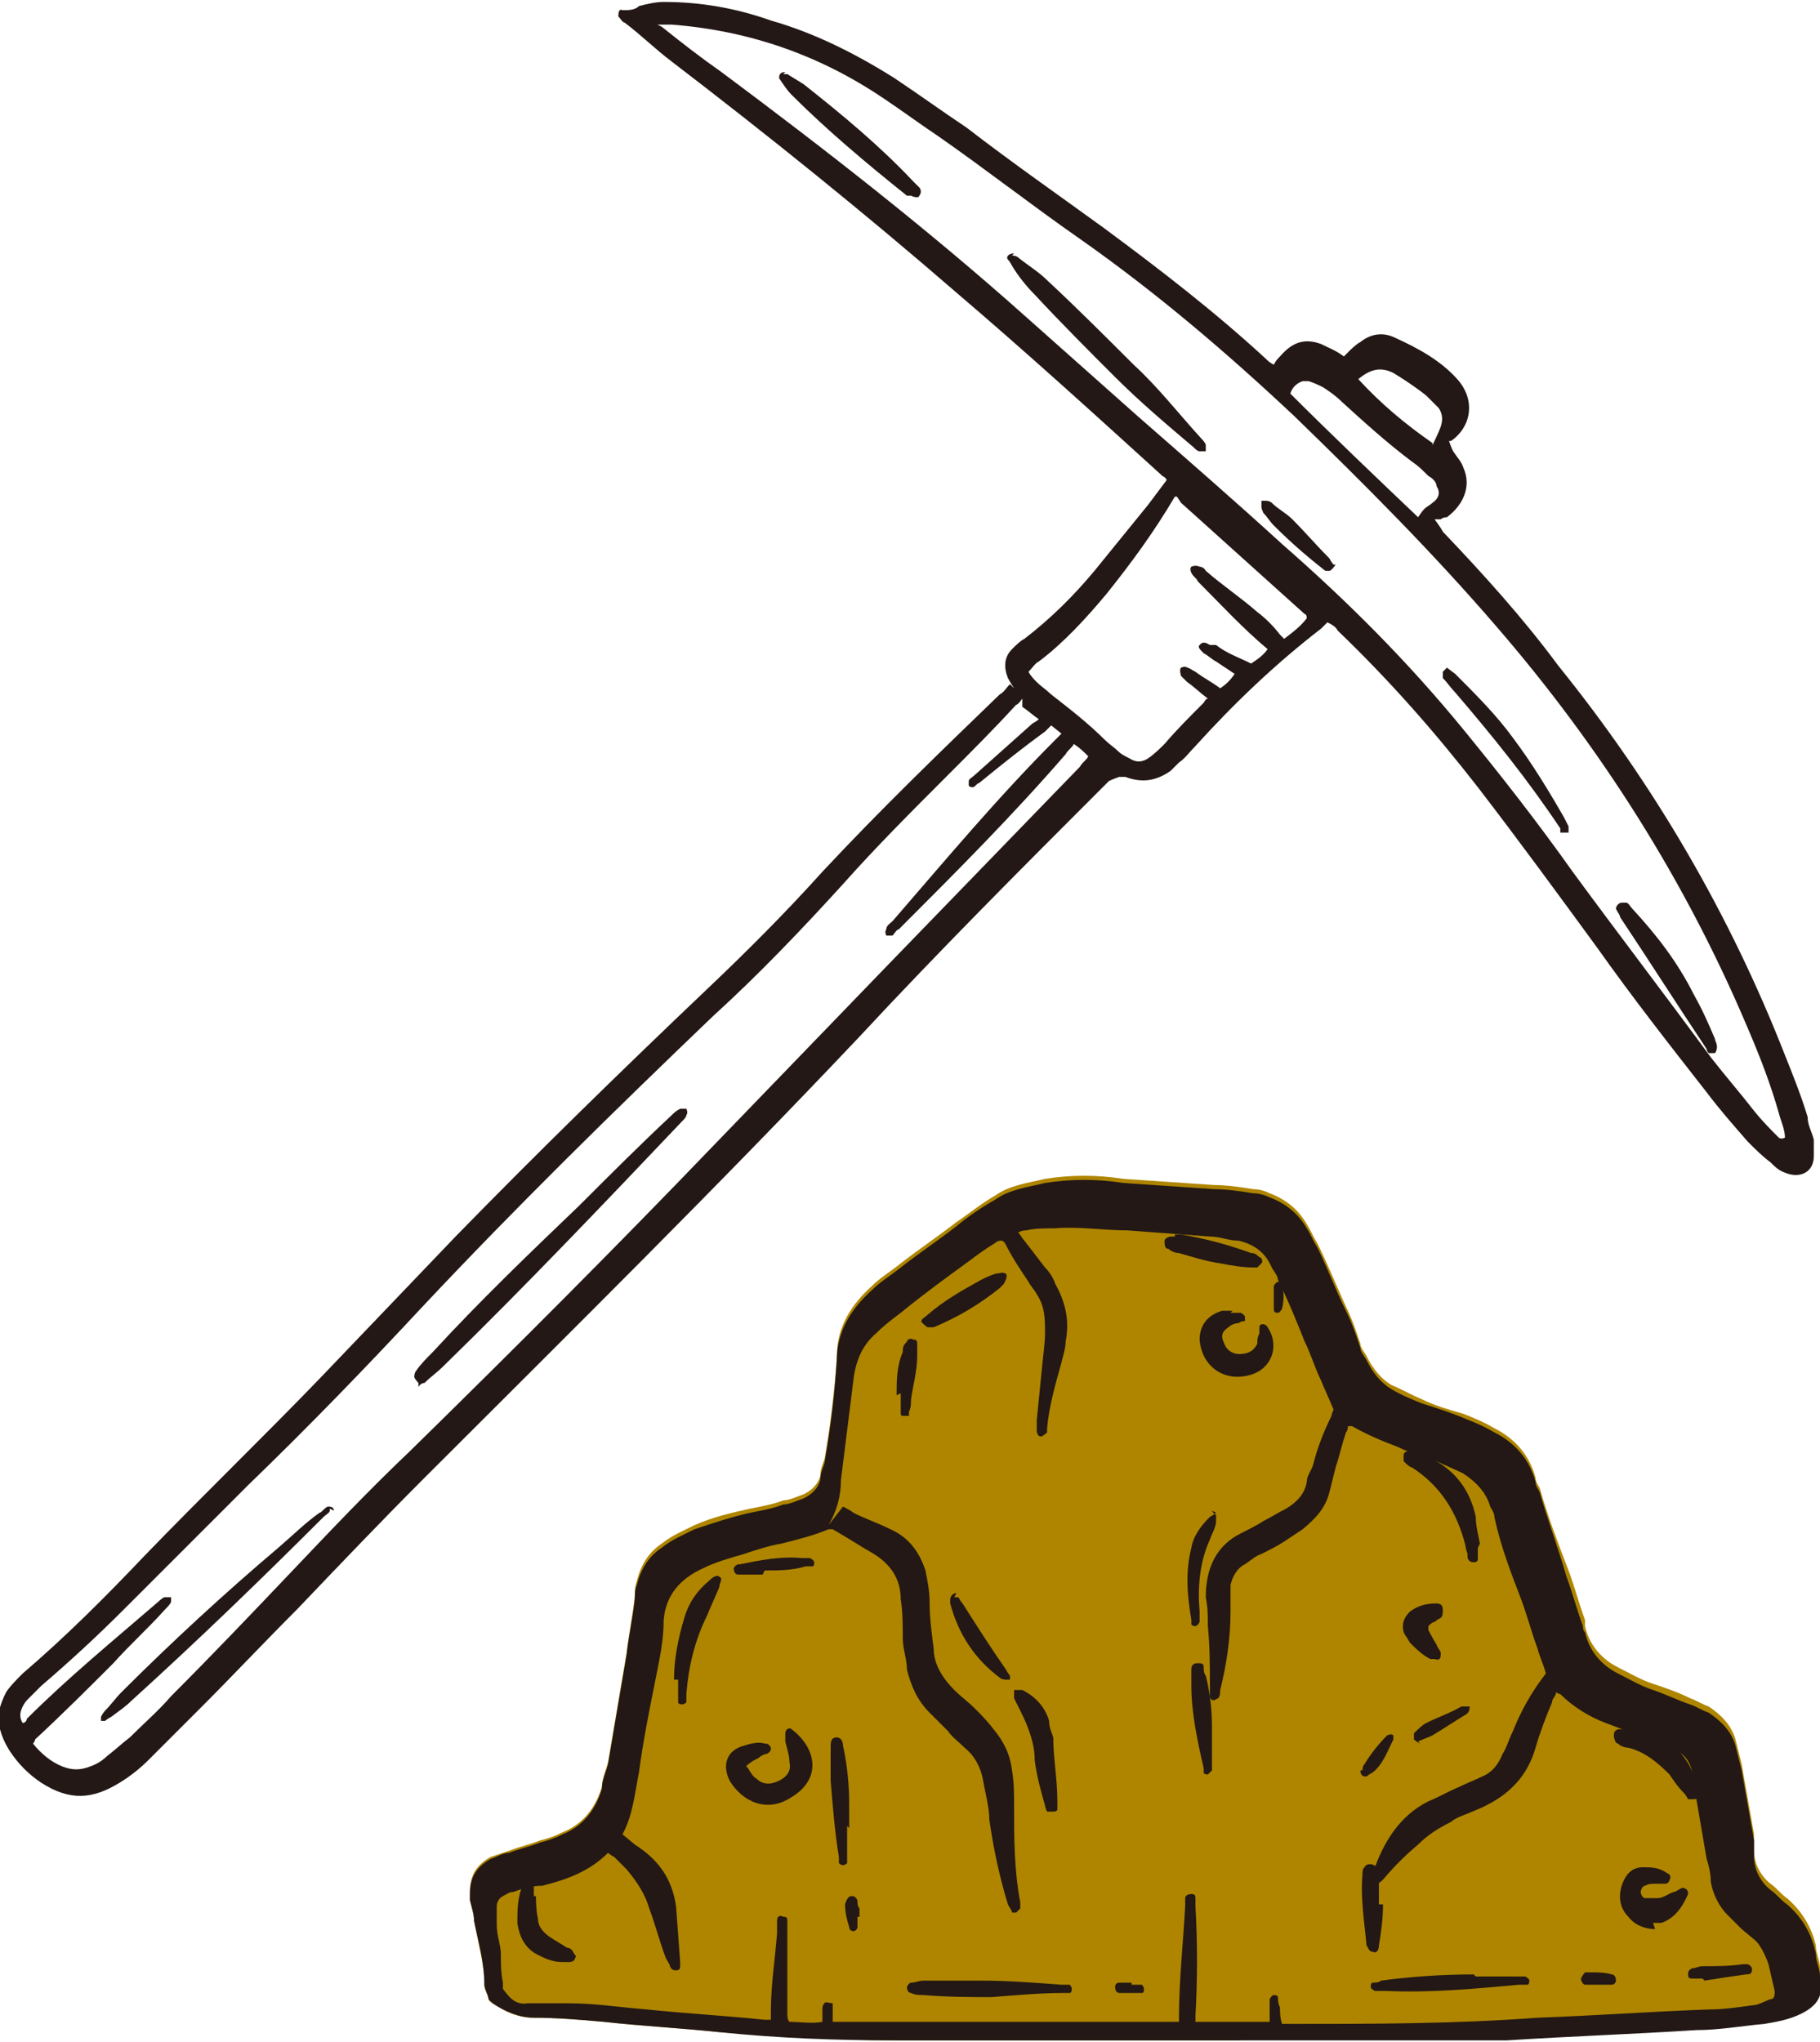 <?xml version="1.0" encoding="UTF-8"?>
<svg xmlns="http://www.w3.org/2000/svg" width="3.11mm" height="3.49mm" xmlns:xlink="http://www.w3.org/1999/xlink" viewBox="0 0 8.83 9.89">
  <defs>
    <style>
      .cls-1 {
        fill: none;
      }

      .cls-2 {
        fill: #af8500;
      }

      .cls-3 {
        fill: #231815;
      }

      .cls-4 {
        clip-path: url(#clippath);
      }
    </style>
    <clipPath id="clippath">
      <rect class="cls-1" width="8.83" height="9.89"/>
    </clipPath>
  </defs>
  <g id="_イヤー_1" data-name="レイヤー 1"/>
  <g id="_イヤー_2" data-name="レイヤー 2">
    <g id="_イヤー_1-2" data-name="レイヤー 1">
      <g class="cls-4">
        <path class="cls-3" d="M4.92,3.33s-.02-.03-.03-.05c-.02-.05-.02-.1,.02-.14,.02-.02,.04-.04,.06-.05,.13-.1,.24-.21,.34-.33l.26-.32s.06-.08,.09-.12c0,0,0-.01-.02-.02-.33-.3-.66-.6-1-.89-.45-.39-.91-.76-1.38-1.12-.08-.06-.15-.13-.23-.19-.01,0-.02-.02-.03-.03,0-.01,0-.04,.02-.03,.03,0,.06,0,.08-.02,.04-.01,.08-.02,.12-.02,.18,0,.35,.03,.52,.09,.21,.06,.41,.16,.6,.28,.12,.08,.23,.16,.35,.24,.22,.17,.45,.33,.67,.49,.27,.2,.53,.4,.78,.63,.01,.01,.02,.02,.04,.03,.01-.02,.02-.03,.03-.04,.06-.07,.12-.09,.2-.06,.04,.02,.07,.03,.11,.06l.03-.03s.03-.03,.05-.04c.05-.04,.11-.05,.17-.02,.11,.05,.22,.11,.3,.2,.09,.1,.07,.23-.03,.3h-.01s.01,.03,.02,.05c.02,.03,.04,.05,.05,.08,.04,.09,0,.18-.08,.24,0,0-.02,0-.03,.01h-.03s.03,.04,.04,.06c.2,.21,.39,.42,.56,.65,.46,.57,.83,1.2,1.1,1.89,.04,.1,.08,.2,.11,.3,0,.04,.02,.07,.03,.11,0,.03,0,.05,0,.08,0,.08-.07,.11-.14,.08-.03-.01-.05-.03-.07-.05-.04-.03-.07-.06-.11-.1-.07-.08-.14-.16-.2-.24-.18-.23-.36-.46-.53-.7-.19-.26-.38-.52-.58-.78-.21-.27-.43-.52-.68-.76-.01-.02-.03-.03-.05-.04-.01,.01-.02,.02-.03,.03-.22,.17-.42,.36-.61,.57-.03,.03-.05,.06-.08,.08-.01,.01-.03,.03-.04,.04-.07,.05-.14,.06-.22,.03h-.03s-.03,.01-.05,.02c-.41,.41-.82,.82-1.21,1.24-.69,.73-1.4,1.43-2.11,2.14-.21,.21-.41,.42-.62,.64-.16,.16-.31,.32-.47,.48-.08,.08-.17,.17-.25,.25-.04,.04-.09,.08-.14,.11-.13,.08-.24,.09-.38,0-.06-.04-.11-.09-.15-.15-.02-.03-.04-.07-.05-.11-.02-.06,0-.12,.03-.18,.02-.03,.05-.06,.08-.09,.21-.18,.4-.37,.59-.57,.28-.29,.57-.57,.85-.86,.22-.23,.44-.46,.66-.69,.4-.41,.81-.81,1.22-1.2,.19-.18,.38-.37,.56-.57,.28-.3,.57-.58,.86-.86,.02-.01,.03-.03,.05-.05M3.21,.12h0c.1,.08,.19,.15,.29,.22,.51,.38,1.01,.77,1.48,1.19,.18,.16,.36,.32,.54,.48,.24,.21,.47,.41,.7,.62,.32,.28,.61,.57,.88,.9,.18,.22,.36,.45,.53,.69,.22,.3,.45,.6,.67,.9,.07,.09,.14,.17,.21,.26,.04,.05,.08,.09,.12,.13,0,0,.01,.01,.03,0,0-.04-.02-.08-.03-.12-.04-.14-.09-.27-.15-.41-.3-.71-.71-1.36-1.22-1.95-.31-.36-.64-.69-.98-1.02-.33-.31-.67-.6-1.04-.86-.23-.16-.46-.34-.69-.5-.09-.06-.17-.12-.26-.18-.31-.21-.65-.33-1.03-.36-.02,0-.05,0-.07,0m1.77,3.27s-.02,.03-.03,.03c-.11,.12-.22,.23-.34,.35-.17,.17-.34,.34-.5,.52-.2,.22-.41,.44-.63,.64-.48,.46-.95,.92-1.41,1.41-.27,.29-.55,.58-.84,.86-.2,.2-.41,.41-.61,.61-.13,.13-.26,.25-.4,.37-.02,.02-.04,.04-.06,.06-.01,.01-.02,.02-.03,.04-.01,.02-.02,.05,0,.08,.01,0,.02-.01,.02-.02,.2-.2,.42-.38,.64-.57,0,0,.02-.02,.03-.02,0,0,.02,0,.03,0,0,0,0,.02,0,.02,0,.01-.02,.03-.03,.04-.08,.09-.17,.17-.25,.26-.12,.12-.25,.25-.38,.37,0,0,0,.01-.01,.02,.04,.05,.09,.09,.14,.11,.05,.02,.09,.02,.14,0,.03-.01,.06-.03,.08-.05,.04-.03,.07-.06,.11-.09,.07-.07,.14-.13,.2-.2,.2-.2,.4-.41,.59-.61,.19-.2,.37-.39,.57-.58,.5-.49,.99-.98,1.48-1.49,.28-.29,.56-.58,.84-.87,.31-.32,.62-.64,.93-.96,.01-.02,.03-.03,.04-.05-.02-.02-.04-.04-.07-.06-.01,.02-.03,.03-.04,.05-.26,.3-.53,.57-.81,.85-.01,0-.02,.02-.03,.03,0,0-.02,0-.03,0,0,0-.01-.02,0-.03,0-.02,.02-.03,.03-.04,.26-.3,.51-.6,.79-.88l.03-.03-.05-.04-.03,.03c-.11,.08-.21,.16-.32,.25-.01,0-.02,.02-.03,.02,0,0-.02,0-.02-.01,0,0,0-.02,0-.02,0-.01,.02-.02,.03-.03,.09-.08,.19-.17,.28-.25,0,0,.02-.01,.03-.02-.03-.02-.05-.04-.08-.06m.75-1.02h-.01c-.1,.17-.21,.32-.33,.47-.1,.12-.21,.24-.33,.33-.02,.01-.03,.03-.05,.05,.01,.02,.03,.04,.04,.05,.02,.02,.05,.04,.07,.06,.09,.07,.18,.14,.26,.22,.02,.02,.05,.04,.07,.06,.01,.01,.03,.02,.05,.03,.03,.02,.06,.02,.09,0,.03-.02,.06-.05,.08-.07,.06-.07,.12-.13,.19-.2,0,0,.01-.02,.02-.02-.04-.03-.07-.06-.1-.08l-.03-.03s-.01-.03,0-.04c0,0,.02-.01,.03,0,.01,0,.02,.01,.04,.02,.04,.03,.08,.05,.12,.08,.03-.02,.05-.04,.07-.07-.03-.02-.06-.04-.09-.06-.02-.01-.04-.03-.06-.04-.02-.02-.03-.03-.02-.04s.02-.02,.05,0h.03c.05,.04,.11,.06,.17,.09,.03-.02,.06-.04,.08-.07h0c-.12-.1-.23-.22-.34-.33,0-.01-.02-.02-.03-.04,0,0-.01-.02,0-.03,0,0,.02-.01,.04,0,0,0,.02,0,.03,.02,.08,.07,.17,.13,.25,.2,.04,.03,.08,.07,.11,.11,0,0,.01,.01,.02,.02,.04-.03,.08-.06,.11-.1,0,0,0-.02-.01-.02-.2-.18-.4-.36-.6-.54m1.15,.07s.02-.03,.03-.04c.01-.01,.03-.02,.04-.03,.03-.02,.04-.05,.02-.08,0-.02-.02-.04-.04-.05-.03-.03-.05-.05-.08-.07-.12-.09-.23-.19-.34-.29-.03-.03-.06-.05-.09-.07-.02-.01-.04-.02-.07-.03,0,0-.02,0-.03,0-.03,.01-.05,.03-.06,.06,.2,.2,.41,.4,.62,.6m.07-.35s.03-.06,.04-.09c.01-.03,.01-.06-.01-.09-.02-.02-.04-.04-.06-.06-.05-.04-.11-.08-.16-.11-.06-.03-.11-.02-.17,.03,.11,.12,.23,.22,.36,.31"/>
        <path class="cls-3" d="M4.91,1.23s.02,0,.03,.01c.05,.04,.1,.07,.14,.11,.14,.13,.28,.27,.42,.41,.12,.11,.22,.24,.33,.36,0,0,.02,.02,.02,.03,0,0,0,.02,0,.03,0,0-.02,0-.03,0-.01,0-.02-.01-.03-.02-.13-.11-.26-.22-.38-.34-.13-.13-.26-.26-.39-.4-.04-.04-.08-.09-.11-.14,0,0-.01-.02-.02-.03s0-.03,.03-.03"/>
        <path class="cls-3" d="M3.8,.35s.01,0,.02,0c.03,.02,.05,.03,.08,.05,.19,.15,.37,.3,.53,.47,0,0,.02,.02,.03,.03,.01,.01,.01,.03,0,.04,0,.01-.02,.01-.04,0h-.02c-.2-.16-.39-.32-.56-.49-.02-.02-.04-.05-.06-.08,0-.01,0-.03,.03-.03"/>
        <path class="cls-3" d="M7,3.23s.01,0,.02,0l.04,.03c.1,.1,.2,.2,.28,.31,.09,.12,.17,.25,.25,.39l.02,.04s0,.02,0,.03c0,0-.03,0-.04,0v-.02c-.16-.24-.33-.45-.51-.66-.02-.02-.04-.05-.06-.07,0,0,0-.02,0-.03,0,0,.01-.01,.02-.02"/>
        <path class="cls-3" d="M7.88,4.37s0,0,.01,0c.01,0,.02,.02,.03,.03,.12,.13,.22,.26,.3,.42,.04,.07,.07,.14,.1,.21,0,.01,.01,.02,.01,.04,0,0,0,.02-.01,.03,0,0-.02,0-.03,0,0,0-.01-.01-.01-.02-.14-.21-.28-.43-.42-.64,0-.01-.01-.02-.02-.04,0-.01,.01-.03,.03-.03"/>
        <path class="cls-3" d="M6.48,2.73s-.02,.03-.03,.03c0,0-.02,0-.02,0-.09-.07-.17-.14-.25-.22-.02-.02-.03-.04-.05-.06,0,0-.01-.02-.01-.03,0,0,0-.02,0-.03,0,0,.01,0,.02,0,0,0,.02,0,.03,.01,.03,.03,.07,.05,.1,.08,.06,.06,.12,.13,.18,.19,0,0,.01,.02,.02,.03"/>
        <path class="cls-3" d="M2.03,6.7s-.02-.02-.02-.03c0,0,0-.02,.01-.03,.02-.03,.05-.06,.08-.09,.23-.25,.47-.48,.71-.71,.15-.15,.3-.3,.45-.44,.01-.01,.02-.02,.04-.03,0,0,.02,0,.03,0,0,0,.01,.02,0,.03,0,.01-.01,.02-.02,.03-.38,.4-.76,.8-1.16,1.19-.03,.03-.06,.05-.09,.08,0,0-.02,0-.03,.02"/>
        <path class="cls-3" d="M1.6,7.31s0,0,0,.01c0,.01-.02,.02-.03,.03-.3,.3-.61,.6-.93,.89-.03,.03-.06,.05-.1,.08,0,0-.02,.01-.03,.02,0,0-.02,0-.02,0,0,0,0-.01,0-.02,0,0,.01-.02,.02-.03,.03-.03,.05-.06,.08-.09,.24-.24,.5-.48,.76-.7,.07-.06,.13-.12,.2-.17,.01,0,.02-.02,.04-.03,.01,0,.03,0,.03,.02"/>
        <path class="cls-2" d="M6.02,9.89c-.45,0-.83,0-1.22,0-.15,0-.3,0-.45,0-.29,0-.57-.02-.86-.04-.19-.02-.38-.03-.56-.05-.11-.01-.23-.02-.34-.02-.08,0-.14-.03-.2-.07,0,0-.02-.01-.02-.02,0-.02-.02-.04-.02-.07,0-.1-.03-.2-.05-.31,0-.03-.01-.06-.02-.1,0-.01,0-.02,0-.04,0-.08,.03-.13,.1-.17,.03-.01,.06-.02,.09-.03,.05-.02,.1-.03,.15-.05,.04-.01,.07-.02,.11-.04,.1-.04,.16-.12,.19-.22,0-.04,.02-.08,.03-.12,.03-.18,.06-.35,.09-.53,.01-.09,.03-.18,.04-.28,0-.02,0-.04,.01-.07,.02-.08,.06-.14,.12-.18,.05-.04,.1-.06,.16-.09,.09-.04,.18-.06,.27-.08,.05-.01,.11-.02,.16-.04,.03,0,.07-.02,.1-.03,.04-.02,.07-.05,.08-.09,0-.03,.01-.05,.02-.08,.03-.17,.05-.34,.06-.5,0-.14,.07-.25,.17-.34,.04-.04,.09-.07,.14-.11,.09-.07,.18-.13,.27-.2,.06-.04,.12-.09,.19-.13,.07-.05,.16-.06,.24-.08,.13-.02,.25-.02,.38,0,.15,.01,.29,.02,.44,.03,.06,0,.13,.01,.19,.02,.03,0,.06,.01,.08,.02,.08,.03,.14,.08,.18,.15,.02,.03,.03,.06,.05,.09,.05,.1,.09,.2,.14,.31,.03,.06,.05,.12,.07,.18,0,.02,.02,.04,.03,.06,.03,.06,.07,.11,.12,.14,.05,.02,.1,.05,.15,.07,.06,.03,.13,.05,.2,.07,.05,.02,.1,.04,.15,.07,.1,.05,.17,.13,.2,.24,0,.02,.01,.03,.02,.05,.04,.14,.09,.27,.14,.4,.03,.08,.05,.16,.08,.24,0,.01,0,.02,0,.03,.02,.09,.08,.16,.16,.2,.06,.03,.11,.06,.17,.08,.06,.02,.12,.04,.18,.07,.03,.01,.06,.03,.09,.04,.06,.04,.11,.09,.13,.16,.01,.04,.02,.08,.03,.12,.02,.11,.04,.23,.06,.34,0,.03,0,.05,0,.08,0,.06,.03,.12,.08,.16,.03,.02,.05,.05,.08,.07,.07,.06,.12,.14,.14,.23,0,.04,.02,.07,.02,.11,.02,.08-.01,.14-.09,.18-.06,.03-.12,.04-.18,.05-.11,.01-.22,.03-.33,.03-.31,.02-.62,.03-.92,.05-.31,.01-.62,.02-.92,.01-.14,0-.27,0-.35,0"/>
        <path class="cls-3" d="M6.02,9.89c-.45,0-.83,0-1.22,0-.15,0-.3,0-.45,0-.29,0-.57-.01-.86-.04-.19-.02-.38-.03-.56-.05-.11-.01-.23-.02-.34-.02-.07,0-.14-.03-.2-.07,0,0-.01-.01-.02-.02,0-.02-.02-.05-.02-.07,0-.11-.03-.21-.05-.31,0-.03-.01-.06-.02-.1,0-.01,0-.02,0-.03,0-.08,.03-.13,.1-.17,.03-.01,.06-.03,.09-.03,.05-.02,.1-.03,.15-.05,.04-.01,.07-.02,.11-.04,.1-.04,.16-.12,.19-.22,0-.04,.02-.08,.03-.12,.03-.18,.06-.35,.09-.53,.01-.09,.03-.18,.04-.27,0-.02,0-.05,.01-.07,.02-.08,.06-.14,.12-.18,.05-.04,.1-.06,.16-.09,.09-.03,.18-.06,.27-.08,.05-.01,.11-.02,.16-.04,.03,0,.07-.02,.1-.03,.04-.02,.07-.05,.08-.09,0-.03,.01-.05,.02-.08,.03-.17,.05-.34,.06-.5,0-.14,.07-.25,.17-.34,.04-.04,.09-.07,.14-.11,.09-.07,.18-.13,.27-.2,.06-.05,.12-.09,.19-.13,.07-.05,.16-.06,.24-.08,.13-.02,.25-.02,.38,0,.15,.01,.29,.02,.44,.03,.06,0,.13,.01,.19,.02,.03,0,.06,.01,.08,.02,.08,.03,.14,.08,.18,.15,.02,.03,.03,.06,.05,.09,.05,.1,.09,.21,.14,.31,.03,.06,.05,.12,.07,.18,0,.02,.02,.04,.03,.06,.03,.06,.07,.11,.12,.14,.05,.03,.1,.05,.15,.07,.06,.02,.13,.04,.2,.07,.05,.02,.1,.04,.15,.07,.1,.05,.17,.13,.2,.24,0,.02,.01,.03,.02,.05,.04,.14,.09,.27,.13,.41,.03,.08,.05,.16,.08,.24,0,.01,0,.02,.01,.03,.02,.09,.08,.16,.16,.2,.06,.03,.11,.06,.17,.08,.06,.02,.12,.05,.18,.07,.03,.01,.06,.03,.09,.04,.06,.04,.11,.09,.13,.16,.01,.04,.02,.08,.03,.12,.02,.11,.04,.23,.06,.34,0,.03,0,.05,0,.08,0,.06,.03,.12,.08,.16,.03,.02,.05,.05,.08,.07,.07,.06,.12,.14,.14,.24,0,.04,.02,.07,.02,.11,.02,.09-.01,.14-.09,.18-.06,.03-.12,.04-.18,.05-.11,.01-.22,.03-.33,.03-.31,.02-.61,.03-.92,.05-.31,.01-.62,.02-.92,.02-.13,0-.27,0-.35,0m-1.95-2.61s.04,.02,.05,.03c.06,.03,.12,.05,.18,.08,.09,.04,.14,.11,.17,.2,.01,.05,.02,.1,.02,.15,0,.08,.01,.15,.02,.23,0,.08,.05,.15,.1,.2,.03,.03,.07,.06,.1,.09,.03,.03,.06,.06,.09,.1,.05,.06,.08,.12,.09,.2,.01,.06,.01,.11,.01,.17,0,.16,0,.31,.03,.47,0,.01,0,.02,0,.03,0,0-.01,.01-.02,.02,0,0-.02,0-.02,0,0-.01-.01-.02-.02-.04-.04-.13-.07-.27-.09-.41,0-.06-.02-.13-.03-.19-.01-.06-.04-.12-.09-.16-.03-.03-.06-.05-.08-.08-.03-.03-.06-.06-.09-.09-.06-.06-.09-.13-.11-.21,0-.05-.02-.1-.02-.15,0-.06,0-.13-.01-.19,0-.1-.05-.17-.13-.22-.07-.04-.13-.08-.2-.12h-.02c-.07,.03-.15,.05-.23,.07-.06,.01-.12,.03-.18,.05-.07,.02-.14,.04-.2,.07-.11,.05-.18,.13-.19,.25,0,.1-.02,.19-.04,.29-.03,.15-.06,.3-.08,.45-.02,.1-.03,.21-.08,.3h0l.06,.05c.11,.07,.18,.16,.2,.3l.02,.27s0,0,0,.01c0,.02,0,.03-.02,.03-.01,0-.02,0-.03-.02,0-.01-.01-.02-.02-.04-.03-.08-.05-.16-.08-.24-.02-.07-.06-.13-.11-.19-.02-.02-.04-.04-.06-.06,0,0-.02-.01-.03-.02-.09,.09-.2,.13-.32,.16-.02,0-.04,0-.06,.01-.03,0-.05,.01-.08,.02-.02,0-.03,.01-.05,.02-.02,.01-.03,.03-.03,.05,0,.03,0,.06,0,.09,0,.05,.02,.1,.02,.14,0,.05,0,.09,.01,.14,0,.01,0,.03,0,.03,.03,.04,.06,.08,.12,.07,.07,0,.13,0,.2,0,.13,0,.25,.02,.38,.03,.19,.02,.38,.03,.57,.05,0,0,.02,0,.03,0,0-.02,0-.03,0-.04,0-.13,.02-.25,.03-.38,0-.02,0-.04,0-.06,0-.02,.01-.03,.03-.02,.01,0,.02,0,.02,.02,0,.02,0,.05,0,.07,0,.12,0,.25,0,.38,0,.01,0,.03,.01,.04,.05,0,.11,.01,.16,0,0-.02,0-.04,0-.06,0-.01,0-.02,.01-.03,0-.01,.03,0,.04,0,0,0,0,.02,0,.03,0,.02,0,.04,0,.06,.02,0,.04,0,.07,0,.25,0,.49,0,.74,0,.27,0,.54,0,.81,0,.02,0,.04,0,.06,0v-.02c0-.18,.02-.36,.03-.54,0-.01,0-.03,0-.04,0-.01,.01-.02,.03-.02,.01,0,.02,0,.02,.02,0,.01,0,.02,0,.04,.01,.18,.01,.35,0,.53,0,.01,0,.02,0,.03,.04,0,.08,0,.12,0,.04,0,.08,0,.12,0s.08,0,.12,0v-.07s0-.03,0-.04c0,0,.01-.02,.02-.02,0,0,.02,0,.02,.01,0,.01,0,.03,.01,.05,0,.02,0,.05,.01,.08,.02,0,.04,0,.05,0,.4,0,.79,0,1.19-.03,.28-.01,.55-.03,.83-.04,.07,0,.14-.01,.21-.02,.03,0,.06-.02,.09-.03,.02,0,.02-.02,.02-.04l-.03-.13s-.03-.09-.07-.12l-.06-.05s-.05-.05-.07-.07c-.04-.04-.07-.1-.08-.16,0-.04-.01-.08-.02-.11-.02-.12-.04-.23-.06-.35,0-.02-.01-.05-.01-.07-.01-.06-.05-.1-.1-.12-.03,0-.05-.02-.08-.03-.08-.03-.16-.06-.24-.09-.08-.03-.16-.08-.22-.14,0,0-.01,0-.02-.01,0,.02-.02,.03-.02,.05-.03,.07-.06,.15-.08,.22-.04,.14-.13,.23-.26,.29l-.07,.03s-.06,.02-.08,.04c-.06,.03-.11,.06-.16,.11-.06,.05-.12,.11-.17,.17-.02,.02-.04,.03-.05,.02-.02-.01-.01-.03,0-.05,.05-.15,.13-.28,.27-.35,.05-.02,.1-.05,.15-.07,.04-.02,.07-.03,.11-.05,.05-.02,.08-.06,.1-.11,.02-.03,.03-.07,.05-.11,.04-.1,.09-.19,.16-.28-.01-.04-.03-.08-.04-.12-.03-.08-.05-.16-.08-.24-.05-.13-.1-.26-.13-.4,0-.02-.01-.03-.02-.05-.02-.07-.07-.12-.13-.16-.04-.02-.09-.04-.13-.06-.06-.02-.13-.04-.19-.07-.08-.03-.15-.06-.22-.1,0,0-.01,0-.02,0,0,0,0,.02-.01,.03-.02,.06-.03,.11-.05,.17-.01,.04-.02,.08-.03,.12-.02,.08-.07,.13-.13,.18-.03,.02-.06,.04-.09,.06-.03,.02-.07,.04-.11,.06-.03,.01-.05,.03-.08,.05-.04,.02-.06,.06-.07,.1,0,.04,0,.09,0,.13,0,.13-.02,.26-.05,.38,0,.01,0,.03-.01,.04,0,0-.02,.01-.02,.01,0,0-.02,0-.02-.02,0-.01,0-.03,0-.04,0-.1,0-.2-.01-.3,0-.05,0-.09-.01-.14,0-.14,.05-.25,.17-.31,.04-.02,.08-.04,.11-.06,.04-.02,.07-.04,.11-.06,.05-.03,.09-.07,.1-.13,0-.03,.02-.05,.03-.08,.02-.08,.05-.16,.09-.24,0-.01,.01-.03,.01-.03-.02-.05-.04-.09-.06-.14-.03-.06-.05-.13-.08-.19-.04-.1-.08-.2-.13-.3,0-.02-.02-.04-.03-.06-.03-.07-.08-.11-.16-.13-.05,0-.09-.02-.14-.02-.13-.01-.27-.02-.4-.03-.12,0-.24-.02-.35-.01-.05,0-.1,0-.14,.01-.01,0-.02,0-.04,.01,.01,.01,.02,.03,.03,.04,.03,.04,.07,.09,.1,.13,.02,.02,.04,.05,.05,.08,.05,.09,.07,.18,.05,.28,0,.03-.01,.06-.02,.1-.03,.11-.06,.21-.07,.32v.02s-.02,.02-.03,.02c-.01,0-.02-.01-.02-.03,0-.02,0-.03,0-.05l.03-.3s.01-.08,.01-.12c0-.07,0-.13-.04-.19-.01-.02-.03-.04-.04-.06-.04-.06-.08-.12-.11-.18,0,0-.01-.02-.02-.02-.01,0-.02,0-.03,.01-.05,.03-.09,.06-.13,.09-.11,.08-.22,.16-.33,.25-.04,.03-.08,.06-.12,.1-.07,.06-.1,.14-.11,.23-.02,.16-.04,.32-.06,.48,0,.08-.02,.15-.06,.22h0"/>
        <path class="cls-3" d="M3.63,8.57s.02,.04,.04,.05c.03,.03,.07,.03,.11,.01,.04-.02,.06-.05,.05-.09,0-.03-.01-.06-.02-.1,0-.01,0-.03,0-.04,0-.02,.02-.03,.03-.02h0c.12,.09,.15,.24,0,.33-.12,.08-.24,.02-.3-.08-.04-.08-.01-.15,.07-.17,.03-.01,.07-.02,.1-.01,.01,0,.02,0,.03,.02,0,.01,0,.02-.02,.03-.01,0-.03,.01-.04,.02-.02,.01-.04,.02-.06,.04"/>
        <path class="cls-3" d="M5.97,6.36s.03,0,.05,0c0,0,.02,.01,.02,.02,0,0,0,.02,0,.02,0,0-.02,0-.03,.01-.02,0-.04,.01-.05,.02-.03,.02-.04,.04-.02,.08,.01,.03,.04,.05,.07,.05,.04,0,.07-.01,.09-.05,0-.02,0-.03,.01-.05,0-.01,0-.02,0-.03,0-.02,.03-.02,.04,0h0c.06,.09,.02,.2-.08,.23-.13,.04-.24-.04-.25-.17,0-.07,.04-.12,.11-.14,.01,0,.03,0,.05,0"/>
        <path class="cls-3" d="M8.03,9.35c-.05,0-.1-.02-.13-.06-.05-.05-.05-.12-.02-.18,.02-.04,.05-.06,.09-.06,.04,0,.08,0,.12,.03,.01,0,.02,.02,.01,.03,0,.01-.01,.02-.02,.02-.02,0-.03,0-.05,0-.02,0-.03,0-.05,.01-.01,0-.02,.02-.02,.03,0,.01,.01,.03,.02,.03,.02,0,.04,0,.06,0,.03,0,.05-.02,.08-.03,.01,0,.02-.01,.04-.02,.02,0,.03,.01,.03,.03h0c-.03,.07-.07,.12-.13,.14-.01,0-.03,0-.04,0"/>
        <path class="cls-3" d="M4.8,9.68c-.09,0-.2,0-.32-.01-.02,0-.04,0-.06-.01-.01,0-.02-.01-.02-.03,0,0,.01-.02,.02-.02,.02,0,.04-.01,.06-.01,.09,0,.18,0,.28,0,.13,0,.26,.01,.39,.02,.01,0,.03,0,.04,0,0,0,.01,.01,.01,.02,0,0,0,.02-.01,.02-.01,0-.02,0-.03,0-.11,0-.22,.01-.35,.02"/>
        <path class="cls-3" d="M5.13,8.74s0,.02,0,.03c0,0,0,.01-.02,.01,0,0-.02,0-.03,0,0,0-.01-.02-.01-.03-.02-.07-.04-.14-.05-.22,0-.08-.03-.16-.07-.24-.01-.02-.02-.04-.03-.06,0-.02,0-.04,0-.04,.01,0,.03,0,.04,0,.06,.03,.11,.08,.13,.15,0,.03,.01,.05,.02,.08,0,.1,.02,.2,.02,.31"/>
        <path class="cls-3" d="M7.16,9.58h.2s.03,0,.04,0c0,0,.02,.01,.02,.02,0,0,0,.02-.01,.02-.01,0-.03,0-.04,0-.22,.02-.43,.04-.65,.03-.02,0-.03,0-.05,0,0,0-.02-.01-.02-.02,0,0,0-.02,.01-.02,.01,0,.03,0,.04-.01,.15-.02,.3-.03,.45-.03"/>
        <path class="cls-3" d="M7.17,7.5s0,.04,0,.05c0,.01,0,.02-.02,.02-.01,0-.02,0-.03-.02v-.02s-.01-.03-.01-.04c-.04-.16-.12-.29-.26-.38-.01,0-.03-.02-.04-.03,0,0,0-.02,0-.03,0-.01,.01-.02,.03-.02,0,0,.01,0,.02,0,.02,0,.04,.01,.05,.02,.14,.06,.22,.16,.25,.3,0,.04,.01,.08,.02,.13h0"/>
        <path class="cls-3" d="M7.89,8.38c.05,0,.09,.01,.13,.02,.07,.02,.12,.07,.16,.13,.03,.04,.04,.09,.06,.14,0,.01,0,.02,0,.03,0,0,0,.02-.02,.02,0,0-.02,0-.03,0,0,0-.01-.02-.02-.03-.03-.03-.05-.06-.07-.09-.06-.06-.12-.11-.2-.13-.02,0-.04-.01-.05-.02-.01,0-.02-.02-.02-.04,0-.02,.01-.03,.03-.03,.01,0,.03,0,.03,0"/>
        <path class="cls-3" d="M3.27,8.14c0-.1,.02-.2,.05-.3,.02-.07,.06-.13,.12-.18,.02-.02,.04-.03,.05-.02,.02,.01,0,.03,0,.05-.02,.05-.04,.09-.06,.14-.06,.12-.09,.25-.1,.38,0,.01,0,.03,0,.04,0,0-.01,.01-.02,.01,0,0-.02,0-.02-.01,0,0,0-.02,0-.03,0-.03,0-.05,0-.08"/>
        <path class="cls-3" d="M4.11,8.85s0,.09,0,.14c0,.01,0,.03,0,.04,0,0-.01,.01-.02,.01,0,0-.01,0-.02-.01,0,0,0-.02,0-.03-.02-.12-.03-.25-.04-.37,0-.06,0-.12,0-.17,0-.03,.01-.04,.03-.04,.02,0,.03,.02,.03,.04,.02,.09,.03,.19,.03,.28,0,.04,0,.08,0,.12h0"/>
        <path class="cls-3" d="M5.88,7.32s.01,.02,.02,.02c0,0,0,.02,0,.03,0,.03-.02,.06-.03,.09-.05,.11-.06,.23-.05,.35,0,.01,0,.03,0,.05,0,0-.01,.02-.02,.02,0,0-.02,0-.02-.01,0,0,0-.01,0-.02-.02-.12-.03-.23,0-.35,.01-.06,.05-.11,.09-.15,0,0,.02-.01,.03-.02"/>
        <path class="cls-3" d="M5.88,8.46s0,.06,0,.09c0,.01,0,.02,0,.03,0,0-.01,.01-.02,.02,0,0-.02,0-.02-.01v-.02c-.03-.13-.06-.27-.06-.4v-.05s0-.02,0-.03c0-.02,.01-.03,.03-.03,.02,0,.03,0,.03,.02,0,.01,0,.03,.01,.04,.02,.08,.03,.16,.03,.25,0,.03,0,.06,0,.09h0"/>
        <path class="cls-3" d="M2.6,9.19s0,.07,.01,.11c0,.04,.03,.07,.06,.09,.03,.02,.05,.03,.08,.05,0,0,.02,0,.03,.02s.02,.02,.01,.03c0,.01-.01,.02-.03,.02,0,0-.02,0-.03,0-.04,0-.07-.01-.11-.03-.07-.03-.1-.09-.11-.16,0-.06,0-.13,.03-.19h0s.02-.03,.03-.02c0,0,.02,.01,.02,.02,0,.02,0,.04,0,.06h0"/>
        <path class="cls-3" d="M5.7,5.98s.02,0,.03,0c.12,.02,.23,.05,.34,.09,.01,0,.02,0,.04,.02,.01,0,.02,.02,.01,.03,0,0-.01,.01-.02,.02,0,0-.01,0-.02,0-.05,0-.11-.01-.16-.02-.07-.01-.13-.03-.2-.05-.02,0-.04-.01-.05-.02-.02,0-.02-.02-.02-.04,0-.01,.02-.02,.03-.02h.02"/>
        <path class="cls-3" d="M4.63,7.74s.01,0,.02,0c0,0,.01,.02,.02,.03,.07,.11,.14,.22,.21,.32,0,0,.01,.02,.02,.03,0,0,0,.02,0,.02,0,0-.02,0-.02,0,0,0-.02,0-.03-.01-.12-.09-.2-.21-.24-.36,0,0,0-.02,0-.02,0-.01,.01-.03,.03-.03"/>
        <path class="cls-3" d="M4.5,6.43s-.03-.02-.03-.03c0-.01,.02-.02,.03-.03,.08-.07,.17-.12,.26-.17,.02-.01,.04-.02,.07-.03,.02,0,.03-.01,.05,0,.01,.01,0,.03-.01,.05l-.02,.02c-.1,.08-.2,.14-.32,.19,0,0-.02,0-.03,0"/>
        <path class="cls-3" d="M6.71,9.23c0,.07-.01,.14-.02,.2,0,.02-.01,.04-.03,.03-.02,0-.02-.02-.03-.03-.01-.11-.03-.23-.02-.34,0-.02,0-.03,.01-.04,.01-.02,.04-.02,.06,0,0,.01,.01,.03,.01,.04,0,.05,0,.1,0,.14"/>
        <path class="cls-3" d="M6.92,7.88s.03,.06,.05,.09c0,.01,.02,.03,.02,.04,0,.02,0,.04-.03,.03,0,0-.02,0-.02,0-.04-.02-.07-.05-.1-.08-.01-.02-.02-.03-.03-.05-.01-.04,0-.07,.03-.1,.04-.03,.08-.04,.13-.04,.02,0,.03,.01,.03,.03,0,.02,0,.03-.01,.04,0,0-.02,.01-.03,.02-.01,0-.02,.01-.03,.02v.02"/>
        <path class="cls-3" d="M4.35,6.76c0-.07,0-.14,.03-.21,0-.02,0-.03,.02-.05,0-.01,.02-.02,.03-.01,.01,0,.02,0,.02,.02,0,.02,0,.04,0,.06,0,.07-.02,.14-.03,.21,0,.02,0,.04-.01,.06,0,0,0,.02,0,.02,0,0-.02,0-.03,0,0,0-.01,0-.01-.01,0,0,0-.02,0-.03v-.07"/>
        <path class="cls-3" d="M3.7,7.63h-.09s-.02,0-.03,0c-.01,0-.02-.01-.02-.03,0,0,0-.01,.02-.02h.01c.1-.02,.2-.04,.3-.03,.01,0,.03,0,.04,0,0,0,.02,.01,.02,.02s0,.02-.01,.02c0,0-.02,0-.03,0-.07,.02-.13,.02-.2,.02"/>
        <path class="cls-3" d="M6.89,8.45s-.02-.01-.03-.02c0,0,0-.02,0-.03,.02-.02,.04-.04,.06-.05,.06-.03,.12-.05,.17-.08,.02,0,.04,0,.04,0,0,.01,0,.03-.02,.04-.05,.03-.11,.07-.16,.1-.02,.01-.05,.02-.07,.03"/>
        <path class="cls-3" d="M8.26,9.59s-.03,0-.05,0c-.01,0-.02,0-.02-.02,0-.01,0-.02,.02-.03,.02,0,.03-.01,.05-.01,.07,0,.13,0,.2-.01,.02,0,.03,0,.04,.02,0,.02,0,.03-.03,.03-.07,.01-.14,.02-.2,.03"/>
        <path class="cls-3" d="M6.61,8.58s0-.02,.01-.03c.03-.05,.07-.1,.11-.14,0,0,.02-.01,.03,0,0,0,0,.02,0,.02h0c-.03,.06-.05,.12-.1,.16,0,0-.02,.01-.03,.02-.01,0-.03,0-.03-.03"/>
        <path class="cls-3" d="M7.74,9.56s.05,0,.08,.01c.01,0,.02,.01,.02,.03,0,.01-.01,.02-.02,.02-.03,0-.07,0-.1,0-.01,0-.02,0-.03,0-.01,0-.02-.02-.02-.03,0,0,.01-.02,.02-.03,.02,0,.04,0,.06,0"/>
        <path class="cls-3" d="M4.16,9.29s0,.03,0,.05c0,.01-.01,.02-.02,.02,0,0-.02,0-.02-.02-.01-.03-.02-.07-.02-.11h0s.01-.04,.03-.04c.01,0,.02,0,.03,.02,0,.01,0,.03,.01,.04,0,.01,0,.03,0,.04h0"/>
        <path class="cls-3" d="M6.18,6.28s0-.03,0-.05c0,0,.01-.02,.02-.02,0,0,.02,0,.02,.01,.01,.04,.01,.08,0,.12,0,0-.01,.02-.02,.02-.01,0-.02,0-.02-.02,0-.02,0-.04,0-.06"/>
        <path class="cls-3" d="M5.49,9.62s.03,0,.05,0c0,0,.01,.01,.01,.02s0,.02-.01,.02c-.04,0-.07,0-.11,0-.01,0-.02-.01-.02-.03,0,0,0-.02,.02-.02,.02,0,.04,0,.06,0"/>
      </g>
    </g>
  </g>
</svg>